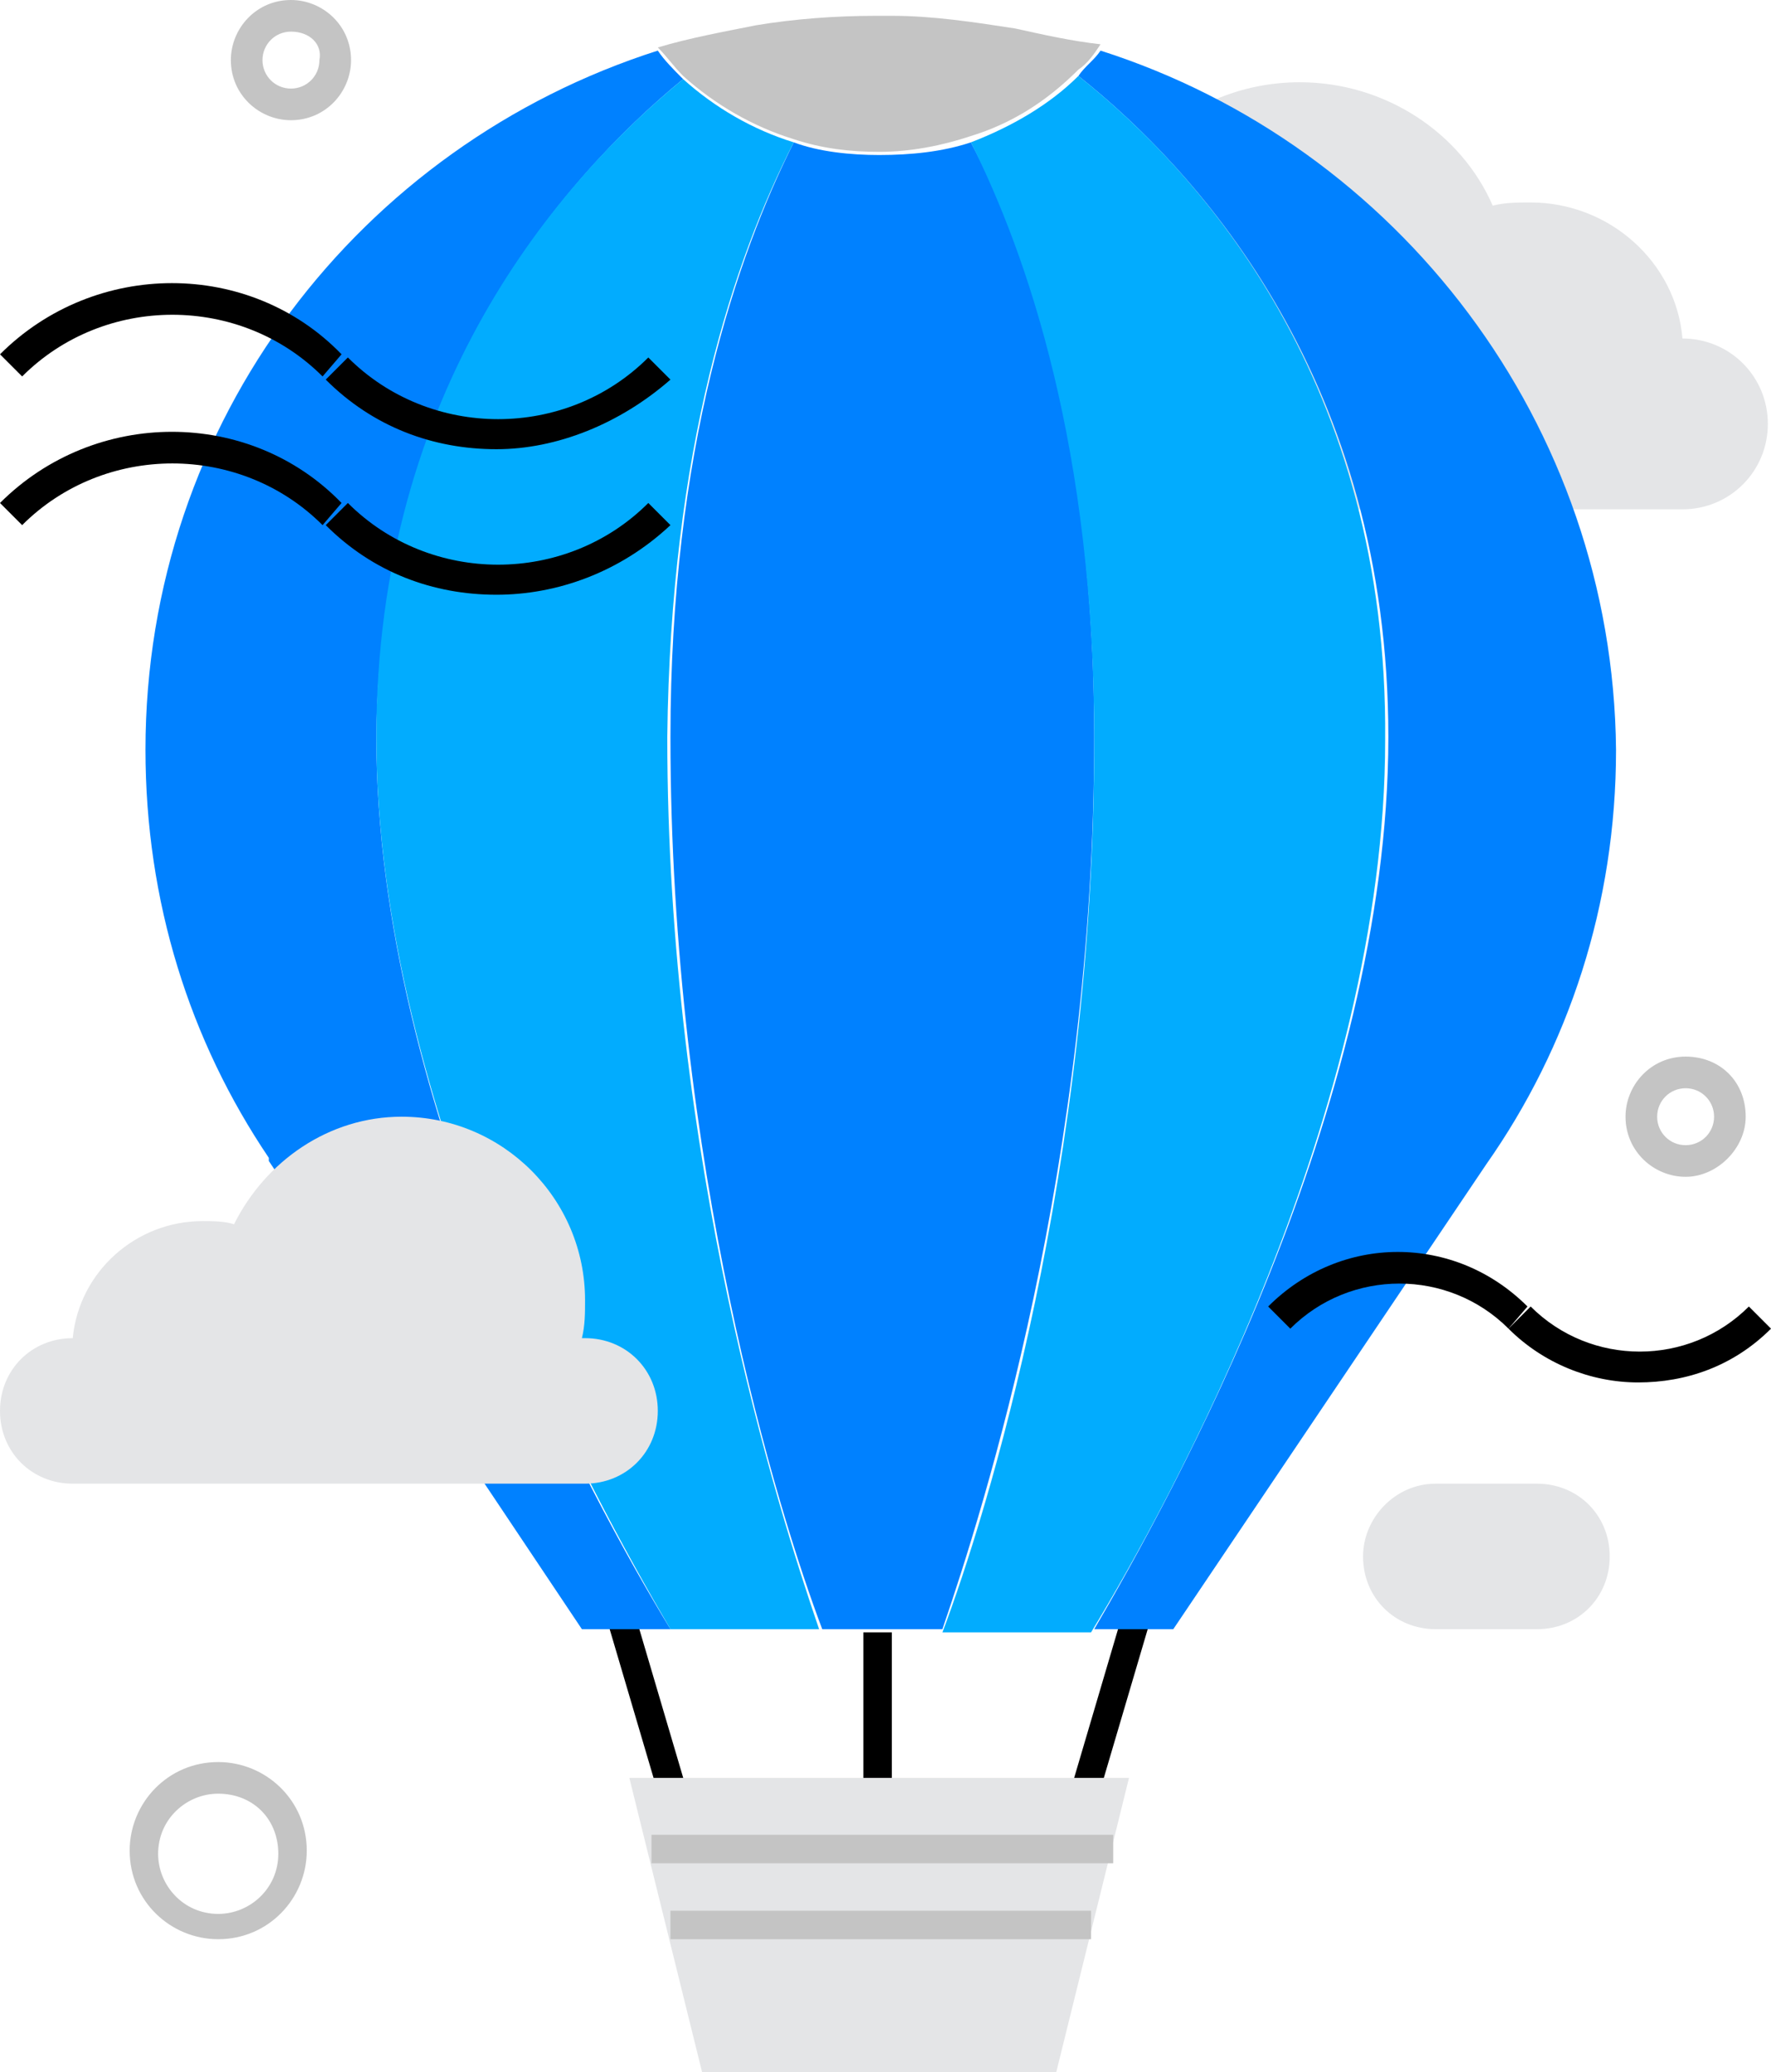 <?xml version="1.0" encoding="utf-8"?>
<!-- Generator: Adobe Illustrator 15.0.0, SVG Export Plug-In . SVG Version: 6.00 Build 0)  -->
<!DOCTYPE svg PUBLIC "-//W3C//DTD SVG 1.1//EN" "http://www.w3.org/Graphics/SVG/1.1/DTD/svg11.dtd">
<svg version="1.1" id="Layer_1" xmlns="http://www.w3.org/2000/svg" xmlns:xlink="http://www.w3.org/1999/xlink" x="0px" y="0px"
	 width="881.891px" height="1031.497px" viewBox="412.599 755.904 881.891 1031.497"
	 enable-background="new 412.599 755.904 881.891 1031.497" xml:space="preserve">
<g id="titles">
</g>
<g>
	<path fill="#E4E5E7" d="M952.758,925.983h1.575c-1.575-6.3-1.575-14.174-1.575-22.048c0-58.268,47.244-107.087,107.087-107.087
		c42.52,0,80.315,25.197,96.063,61.418c6.299-1.575,12.598-1.575,18.897-1.575c39.37,0,72.44,29.921,75.591,67.717l0,0
		c23.622,0,42.52,18.897,42.52,42.52s-18.897,42.52-42.52,42.52H952.758c-23.622,0-42.52-18.897-42.52-42.52
		C910.238,946.455,929.135,925.983,952.758,925.983z"/>
</g>
<g>
	
		<rect x="729.207" y="1549.693" transform="matrix(-0.959 0.283 -0.283 -0.959 1897.448 2943.635)" width="14.173" height="118.113"/>
</g>
<g>
	
		<rect x="905.528" y="1601.171" transform="matrix(-0.283 0.959 -0.959 -0.283 2779.972 1137.848)" width="118.113" height="14.174"/>
</g>
<g>
	<polygon fill="#E4E5E7" points="938.585,1787.401 762.206,1787.401 725.986,1640.944 974.804,1640.944 	"/>
</g>
<g>
	<path fill="#0081FF" d="M960.632,781.101c-3.149,4.725-7.874,7.874-11.023,12.599c61.417,48.819,154.331,152.756,154.331,329.135
		c0,184.252-108.662,379.528-146.457,444.095h39.37l155.905-231.496c40.945-58.268,64.567-129.135,64.567-206.3
		C1215.75,966.928,1108.664,828.345,960.632,781.101z"/>
</g>
<g>
	<path fill="#0081FF" d="M752.758,795.274c-4.725-4.725-9.449-9.449-12.599-14.174c-148.032,47.244-255.118,184.253-255.118,348.032
		c0,75.591,22.047,144.882,61.417,203.15l0,0v1.574l0,0l155.905,233.071h44.095c-39.37-64.566-146.457-259.843-146.457-444.095
		C601.576,949.605,691.34,845.668,752.758,795.274z"/>
</g>
<g>
	<path fill="#0081FF" d="M896.064,826.771c-14.173,4.725-29.921,6.299-45.669,6.299c-14.173,0-29.921-1.574-42.52-6.299
		c-28.347,56.692-61.418,152.756-61.418,296.063c0,212.599,53.544,385.827,75.591,444.095h28.347l0,0h31.496
		c20.473-59.843,75.591-233.071,75.591-444.095C957.482,979.526,925.986,883.463,896.064,826.771z"/>
</g>
<g>
	<path fill="#02ACFE" d="M807.876,826.771c-20.473-6.3-39.37-17.323-55.118-31.496c-61.418,50.394-152.757,154.331-152.757,327.56
		c0,184.252,108.662,379.528,146.457,444.095h74.017c-20.473-59.843-75.591-233.071-75.591-444.095
		C746.458,979.526,777.954,885.038,807.876,826.771z"/>
</g>
<g>
	<path fill="#02ACFE" d="M949.608,793.699c-14.174,14.173-33.071,25.197-53.544,33.071c28.347,56.692,61.418,152.756,61.418,297.638
		c0,212.599-53.544,385.828-75.591,444.096h74.016c39.37-64.567,146.457-259.843,146.457-444.096
		C1103.939,946.455,1011.025,842.519,949.608,793.699z"/>
</g>
<g>
	<path fill="#C4C4C4" d="M918.112,770.077c-20.473-3.149-40.945-6.299-61.418-6.299c-1.574,0-3.149,0-6.299,0h-1.575
		c-20.473,0-40.944,1.574-59.842,4.725c-15.748,3.149-33.071,6.299-48.819,11.023c4.725,4.725,7.874,9.448,12.599,14.173
		c15.748,14.173,34.646,25.197,55.118,31.496c14.173,4.725,28.347,6.3,42.52,6.3c15.748,0,31.496-3.15,45.669-7.875
		c20.473-6.299,37.796-17.322,53.544-33.07c4.725-3.149,7.874-7.874,11.023-12.599C946.459,776.376,932.285,773.227,918.112,770.077
		z"/>
</g>
<g>
	<rect x="842.521" y="1568.504" width="14.173" height="72.44"/>
</g>
<g>
	<rect x="737.01" y="1669.291" fill="#C4C4C4" width="229.922" height="14.174"/>
</g>
<g>
	<rect x="746.458" y="1707.087" fill="#C4C4C4" width="209.449" height="14.173"/>
</g>
<g>
	<path fill="#E4E5E7" d="M703.938,1422.047h-1.575c1.575-6.3,1.575-12.599,1.575-18.897c0-50.395-40.944-91.339-91.339-91.339
		c-36.221,0-67.717,22.047-83.465,53.543c-4.724-1.574-11.023-1.574-15.748-1.574c-33.07,0-61.417,25.196-64.566,58.268l0,0
		c-20.473,0-36.221,15.748-36.221,36.221s15.748,36.221,36.221,36.221h255.118c20.473,0,36.221-15.748,36.221-36.221
		S724.411,1422.047,703.938,1422.047z"/>
</g>
<g>
	<g>
		<path d="M573.229,943.306c-40.944-40.944-108.661-40.944-149.606,0l-11.023-11.023c47.244-47.244,124.409-47.244,170.079,0
			L573.229,943.306z"/>
	</g>
	<g>
		<path d="M659.844,979.526c-31.496,0-61.417-11.023-85.039-34.646l11.023-11.023c40.945,40.944,108.662,40.944,149.606,0
			l11.023,11.023C721.261,966.928,689.765,979.526,659.844,979.526z"/>
	</g>
</g>
<g>
	<g>
		<path d="M573.229,1017.321c-40.944-40.944-108.661-40.944-149.606,0l-11.023-11.023c47.244-47.244,124.409-47.244,170.079,0
			L573.229,1017.321z"/>
	</g>
	<g>
		<path d="M659.844,1051.968c-31.496,0-61.417-11.024-85.039-34.646l11.023-11.023c40.945,40.945,108.662,40.945,149.606,0
			l11.023,11.023C721.261,1040.943,689.765,1051.968,659.844,1051.968z"/>
	</g>
</g>
<g>
	<g>
		<path d="M1163.782,1417.322c-29.922-29.921-78.741-29.921-108.662,0l-11.023-11.023c36.221-36.221,92.913-36.221,129.134,0
			L1163.782,1417.322z"/>
	</g>
	<g>
		<path d="M1228.348,1444.094c-23.622,0-47.244-9.448-64.566-26.771l11.023-11.023c29.921,29.921,78.74,29.921,108.661,0
			l11.023,11.023C1275.593,1436.22,1251.97,1444.094,1228.348,1444.094z"/>
	</g>
</g>
<g>
	<path fill="#E4E5E7" d="M1091.341,1530.708c0,20.473,15.748,36.221,36.221,36.221h50.394c20.473,0,36.221-15.748,36.221-36.221l0,0
		c0-20.473-15.748-36.221-36.221-36.221h-50.394C1107.089,1494.488,1091.341,1511.811,1091.341,1530.708L1091.341,1530.708z"/>
</g>
<g>
	<path fill="#C4C4C4" d="M521.26,1721.26c-23.622,0-44.095-18.897-44.095-44.095c0-23.622,18.898-44.095,44.095-44.095
		c23.622,0,44.095,18.897,44.095,44.095C565.355,1700.787,546.458,1721.26,521.26,1721.26z M521.26,1648.818
		c-15.748,0-29.921,12.599-29.921,29.922c0,15.748,12.599,29.921,29.921,29.921c15.748,0,29.922-12.599,29.922-29.921
		C551.182,1661.417,538.584,1648.818,521.26,1648.818z"/>
</g>
<g>
	<path fill="#C4C4C4" d="M1251.97,1341.731c-15.748,0-29.921-12.599-29.921-29.921c0-15.748,12.599-29.922,29.921-29.922
		c17.323,0,29.922,12.599,29.922,29.922C1281.892,1327.559,1267.719,1341.731,1251.97,1341.731z M1251.97,1297.637
		c-7.874,0-14.173,6.3-14.173,14.174s6.299,14.173,14.173,14.173s14.174-6.299,14.174-14.173S1259.844,1297.637,1251.97,1297.637z"
		/>
</g>
<g>
	<path fill="#C4C4C4" d="M557.481,815.747c-15.748,0-29.921-12.599-29.921-29.922c0-15.748,12.599-29.921,29.921-29.921
		c15.748,0,29.922,12.599,29.922,29.921C587.403,801.573,574.804,815.747,557.481,815.747z M557.481,771.652
		c-7.874,0-14.173,6.299-14.173,14.173s6.299,14.174,14.173,14.174s14.174-6.3,14.174-14.174
		C573.229,777.951,566.93,771.652,557.481,771.652z"/>
</g>
</svg>
